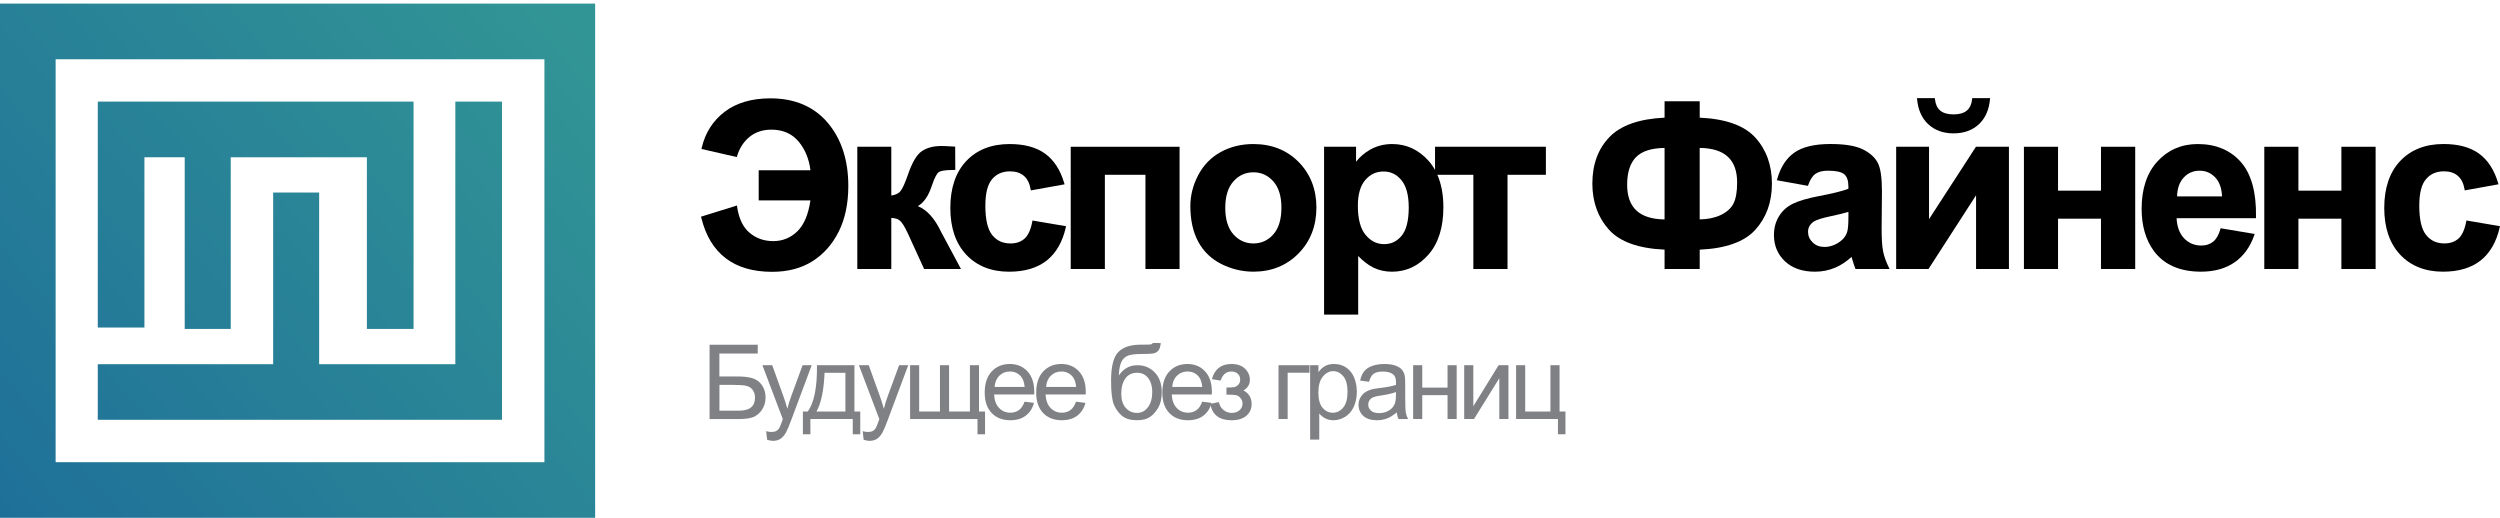 <?xml version="1.0" encoding="utf-8"?>
<!-- Generator: Adobe Illustrator 17.0.0, SVG Export Plug-In . SVG Version: 6.00 Build 0)  -->
<!DOCTYPE svg PUBLIC "-//W3C//DTD SVG 1.1//EN" "http://www.w3.org/Graphics/SVG/1.1/DTD/svg11.dtd">
<svg version="1.1" id="Layer_1" xmlns="http://www.w3.org/2000/svg" xmlns:xlink="http://www.w3.org/1999/xlink" x="0px" y="0px"
	 width="84.576px" height="17.518px" viewBox="0 0 84.576 17.518" enable-background="new 0 0 84.576 17.518" xml:space="preserve">
<g>
	<g>
		<g>
			<linearGradient id="SVGID_1_" gradientUnits="userSpaceOnUse" x1="-0.494" y1="17.797" x2="19.437" y2="0.856">
				<stop  offset="0" style="stop-color:#1E6F99"/>
				<stop  offset="1" style="stop-color:#329595"/>
			</linearGradient>
			<path fill="url(#SVGID_1_)" d="M4.886,11.081H3.308V3.438h10.683v7.689h-1.579V5.32H7.806v5.807H6.249V5.32H4.886V11.081z
				 M16.983,3.438h-1.579v8.882h-4.607V6.513H9.241v5.807H3.308v1.881h13.675V3.438z M20.134,0.122v17.396H0V0.122H20.134z
				 M18.418,2.004H1.882v13.633h16.536V2.004z"/>
		</g>
		<g>
			<path fill="#808184" d="M24.005,11.663h1.63v0.297h-1.298v0.775h0.6c0.222,0,0.398,0.021,0.529,0.063
				c0.131,0.042,0.236,0.122,0.315,0.239c0.079,0.117,0.118,0.253,0.118,0.409c0,0.127-0.028,0.245-0.085,0.356
				c-0.057,0.11-0.141,0.2-0.253,0.27c-0.112,0.07-0.303,0.105-0.572,0.105h-0.984V11.663z M24.338,13.893h0.665
				c0.179,0,0.314-0.037,0.404-0.11c0.09-0.073,0.135-0.183,0.135-0.329c0-0.104-0.026-0.191-0.077-0.261
				c-0.051-0.07-0.123-0.116-0.214-0.139c-0.091-0.023-0.247-0.034-0.468-0.034h-0.444V13.893z"/>
			<path fill="#808184" d="M25.953,14.877l-0.034-0.29c0.067,0.018,0.126,0.027,0.177,0.027c0.069,0,0.123-0.011,0.165-0.034
				c0.041-0.023,0.075-0.055,0.101-0.096c0.019-0.031,0.051-0.107,0.094-0.23c0.006-0.017,0.015-0.042,0.027-0.075l-0.691-1.824
				h0.333l0.379,1.054c0.049,0.134,0.093,0.274,0.132,0.422c0.035-0.142,0.078-0.28,0.127-0.415l0.389-1.061h0.309l-0.692,1.851
				c-0.074,0.2-0.132,0.338-0.173,0.413c-0.055,0.102-0.118,0.176-0.189,0.224c-0.071,0.047-0.155,0.071-0.254,0.071
				C26.092,14.915,26.026,14.902,25.953,14.877z"/>
			<path fill="#808184" d="M27.638,12.355h1.268v1.567h0.197v0.77h-0.254v-0.516h-1.433v0.516h-0.254v-0.77h0.163
				C27.543,13.627,27.647,13.105,27.638,12.355z M27.895,12.611c-0.023,0.591-0.114,1.028-0.274,1.311h0.979v-1.311H27.895z"/>
			<path fill="#808184" d="M29.218,14.877l-0.034-0.29c0.067,0.018,0.126,0.027,0.177,0.027c0.069,0,0.123-0.011,0.165-0.034
				c0.041-0.023,0.075-0.055,0.101-0.096c0.019-0.031,0.051-0.107,0.094-0.23c0.006-0.017,0.015-0.042,0.027-0.075l-0.691-1.824
				h0.333l0.379,1.054c0.049,0.134,0.093,0.274,0.132,0.422c0.035-0.142,0.078-0.28,0.127-0.415l0.389-1.061h0.309l-0.692,1.851
				c-0.074,0.2-0.132,0.338-0.173,0.413c-0.055,0.102-0.118,0.176-0.189,0.224c-0.071,0.047-0.155,0.071-0.254,0.071
				C29.358,14.915,29.291,14.902,29.218,14.877z"/>
			<path fill="#808184" d="M30.787,12.355h0.309v1.567h0.703v-1.567h0.309v1.567h0.705v-1.567h0.307v1.567h0.204v0.77h-0.255v-0.516
				h-2.28V12.355z"/>
			<path fill="#808184" d="M34.661,13.589l0.319,0.04c-0.05,0.186-0.143,0.331-0.279,0.434c-0.136,0.103-0.31,0.154-0.521,0.154
				c-0.266,0-0.477-0.082-0.633-0.246s-0.234-0.394-0.234-0.69c0-0.306,0.079-0.544,0.236-0.713
				c0.158-0.169,0.362-0.254,0.614-0.254c0.243,0,0.442,0.083,0.596,0.249c0.154,0.166,0.231,0.399,0.231,0.699
				c0,0.018-0.001,0.046-0.002,0.082h-1.358c0.011,0.2,0.068,0.353,0.17,0.459c0.102,0.106,0.229,0.159,0.381,0.159
				c0.113,0,0.21-0.03,0.29-0.089C34.551,13.815,34.614,13.72,34.661,13.589z M33.648,13.091h1.016
				c-0.014-0.153-0.053-0.268-0.116-0.345c-0.098-0.119-0.226-0.178-0.382-0.178c-0.142,0-0.261,0.047-0.357,0.142
				C33.712,12.805,33.658,12.932,33.648,13.091z"/>
			<path fill="#808184" d="M36.403,13.589l0.319,0.04c-0.05,0.186-0.143,0.331-0.279,0.434c-0.136,0.103-0.31,0.154-0.521,0.154
				c-0.266,0-0.477-0.082-0.633-0.246c-0.156-0.164-0.234-0.394-0.234-0.69c0-0.306,0.079-0.544,0.236-0.713
				c0.158-0.169,0.362-0.254,0.614-0.254c0.243,0,0.442,0.083,0.596,0.249c0.154,0.166,0.231,0.399,0.231,0.699
				c0,0.018-0.001,0.046-0.002,0.082h-1.358c0.011,0.2,0.068,0.353,0.17,0.459c0.102,0.106,0.229,0.159,0.381,0.159
				c0.113,0,0.21-0.03,0.29-0.089C36.293,13.815,36.356,13.72,36.403,13.589z M35.39,13.091h1.016
				c-0.014-0.153-0.053-0.268-0.116-0.345c-0.098-0.119-0.226-0.178-0.382-0.178c-0.142,0-0.261,0.047-0.357,0.142
				C35.454,12.805,35.4,12.932,35.39,13.091z"/>
			<path fill="#808184" d="M38.997,11.603l0.272,0.003c-0.013,0.122-0.04,0.207-0.081,0.255c-0.042,0.048-0.096,0.079-0.161,0.093
				c-0.066,0.014-0.195,0.021-0.387,0.021c-0.255,0-0.429,0.025-0.521,0.074c-0.093,0.049-0.159,0.128-0.2,0.236
				c-0.041,0.108-0.063,0.247-0.068,0.417c0.078-0.115,0.169-0.202,0.273-0.26c0.104-0.058,0.221-0.087,0.351-0.087
				c0.239,0,0.436,0.082,0.593,0.246c0.157,0.164,0.235,0.386,0.235,0.666c0,0.213-0.04,0.387-0.118,0.523
				c-0.079,0.136-0.172,0.241-0.28,0.315c-0.108,0.074-0.255,0.111-0.441,0.111c-0.216,0-0.384-0.049-0.504-0.148
				c-0.12-0.099-0.212-0.225-0.276-0.38c-0.064-0.154-0.096-0.423-0.096-0.806c0-0.481,0.081-0.805,0.244-0.972
				c0.163-0.167,0.413-0.25,0.752-0.25c0.21,0,0.33-0.003,0.358-0.01C38.971,11.644,38.989,11.628,38.997,11.603z M38.981,13.259
				c0-0.19-0.045-0.345-0.135-0.466c-0.09-0.121-0.216-0.182-0.38-0.182c-0.17,0-0.302,0.064-0.394,0.192
				c-0.092,0.128-0.139,0.299-0.139,0.513c0,0.211,0.051,0.373,0.153,0.485c0.102,0.112,0.228,0.168,0.378,0.168
				c0.153,0,0.277-0.065,0.373-0.195C38.934,13.644,38.981,13.472,38.981,13.259z"/>
			<path fill="#808184" d="M40.67,13.589l0.319,0.04c-0.05,0.186-0.143,0.331-0.279,0.434c-0.136,0.103-0.31,0.154-0.521,0.154
				c-0.266,0-0.477-0.082-0.633-0.246c-0.156-0.164-0.234-0.394-0.234-0.69c0-0.306,0.079-0.544,0.236-0.713
				c0.158-0.169,0.362-0.254,0.614-0.254c0.243,0,0.442,0.083,0.596,0.249c0.154,0.166,0.231,0.399,0.231,0.699
				c0,0.018-0.001,0.046-0.002,0.082H39.64c0.011,0.2,0.068,0.353,0.17,0.459c0.102,0.106,0.229,0.159,0.381,0.159
				c0.113,0,0.21-0.03,0.29-0.089C40.56,13.815,40.623,13.72,40.67,13.589z M39.657,13.091h1.016
				c-0.014-0.153-0.053-0.268-0.116-0.345c-0.098-0.119-0.226-0.178-0.382-0.178c-0.142,0-0.261,0.047-0.357,0.142
				C39.721,12.805,39.667,12.932,39.657,13.091z"/>
			<path fill="#808184" d="M41.491,13.353v-0.242c0.13-0.001,0.219-0.006,0.267-0.015c0.047-0.009,0.092-0.037,0.135-0.082
				c0.042-0.046,0.063-0.103,0.063-0.171c0-0.083-0.028-0.15-0.083-0.2c-0.055-0.05-0.127-0.075-0.215-0.075
				c-0.174,0-0.295,0.102-0.365,0.307l-0.293-0.048c0.091-0.342,0.312-0.513,0.662-0.513c0.194,0,0.347,0.053,0.457,0.159
				c0.11,0.106,0.165,0.233,0.165,0.381c0,0.149-0.072,0.267-0.216,0.355c0.091,0.049,0.16,0.112,0.206,0.188
				c0.046,0.076,0.069,0.166,0.069,0.27c0,0.163-0.059,0.296-0.178,0.398c-0.119,0.102-0.285,0.153-0.499,0.153
				c-0.415,0-0.655-0.185-0.722-0.554l0.29-0.062c0.026,0.117,0.08,0.207,0.16,0.271c0.081,0.064,0.173,0.096,0.277,0.096
				c0.104,0,0.19-0.029,0.26-0.088c0.069-0.059,0.104-0.134,0.104-0.225c0-0.071-0.022-0.133-0.065-0.185
				c-0.043-0.053-0.09-0.085-0.139-0.099c-0.049-0.013-0.138-0.02-0.267-0.02C41.551,13.351,41.528,13.352,41.491,13.353z"/>
			<path fill="#808184" d="M43.254,12.355h1.047v0.255h-0.739v1.565h-0.309V12.355z"/>
			<path fill="#808184" d="M44.322,14.873v-2.518h0.281v0.236c0.066-0.093,0.141-0.162,0.225-0.208
				c0.083-0.046,0.185-0.069,0.303-0.069c0.155,0,0.293,0.04,0.411,0.12c0.119,0.08,0.209,0.193,0.269,0.339
				c0.06,0.146,0.091,0.305,0.091,0.479c0,0.186-0.033,0.354-0.1,0.503c-0.067,0.149-0.164,0.263-0.291,0.343
				c-0.127,0.079-0.261,0.119-0.402,0.119c-0.103,0-0.195-0.022-0.277-0.065c-0.082-0.043-0.149-0.098-0.201-0.165v0.886H44.322z
				 M44.601,13.276c0,0.234,0.047,0.407,0.142,0.519c0.095,0.112,0.21,0.168,0.345,0.168c0.137,0,0.255-0.058,0.352-0.174
				c0.098-0.116,0.147-0.296,0.147-0.539c0-0.232-0.048-0.406-0.143-0.521c-0.095-0.115-0.209-0.173-0.342-0.173
				c-0.131,0-0.248,0.061-0.349,0.184C44.652,12.863,44.601,13.042,44.601,13.276z"/>
			<path fill="#808184" d="M47.252,13.951c-0.114,0.097-0.224,0.166-0.33,0.206c-0.106,0.04-0.219,0.06-0.34,0.06
				c-0.2,0-0.354-0.049-0.461-0.147c-0.107-0.098-0.161-0.223-0.161-0.375c0-0.089,0.02-0.17,0.061-0.244
				c0.041-0.074,0.094-0.133,0.159-0.177c0.066-0.045,0.14-0.078,0.222-0.101c0.06-0.016,0.152-0.031,0.274-0.046
				c0.249-0.03,0.433-0.065,0.55-0.106c0.001-0.042,0.002-0.069,0.002-0.081c0-0.126-0.029-0.214-0.087-0.266
				c-0.079-0.07-0.196-0.104-0.351-0.104c-0.145,0-0.252,0.025-0.321,0.076c-0.069,0.051-0.12,0.141-0.153,0.27l-0.302-0.041
				c0.027-0.129,0.072-0.233,0.135-0.313c0.063-0.079,0.154-0.141,0.273-0.183c0.119-0.043,0.257-0.064,0.413-0.064
				c0.155,0,0.282,0.018,0.379,0.055c0.097,0.037,0.169,0.082,0.214,0.138c0.046,0.055,0.078,0.125,0.096,0.21
				c0.01,0.053,0.015,0.147,0.015,0.285v0.411c0,0.287,0.007,0.468,0.02,0.544s0.039,0.149,0.078,0.219h-0.322
				C47.281,14.112,47.261,14.037,47.252,13.951z M47.226,13.262c-0.112,0.046-0.28,0.085-0.504,0.117
				c-0.127,0.018-0.217,0.039-0.269,0.062c-0.053,0.023-0.093,0.056-0.122,0.1c-0.029,0.044-0.043,0.093-0.043,0.147
				c0,0.082,0.031,0.151,0.093,0.206c0.062,0.055,0.153,0.082,0.273,0.082c0.119,0,0.225-0.026,0.317-0.078
				c0.093-0.052,0.16-0.123,0.204-0.213c0.033-0.07,0.05-0.172,0.05-0.309V13.262z"/>
			<path fill="#808184" d="M47.807,12.355h0.309v0.758h0.855v-0.758h0.309v1.82h-0.309v-0.807h-0.855v0.807h-0.309V12.355z"/>
			<path fill="#808184" d="M49.534,12.355h0.309v1.388l0.855-1.388h0.333v1.82h-0.309v-1.38l-0.855,1.38h-0.333V12.355z"/>
			<path fill="#808184" d="M51.289,12.355h0.309v1.567h0.854v-1.567h0.309v1.567h0.199v0.77h-0.254v-0.516h-1.416V12.355z"/>
		</g>
	</g>
	<g>
		<path d="M26.062,3.327c-0.632,0-1.154,0.154-1.55,0.457C24.116,4.087,23.856,4.497,23.74,5l-0.009,0.04l1.195,0.273l0.011-0.036
			c0.081-0.268,0.223-0.486,0.422-0.648c0.198-0.161,0.446-0.243,0.738-0.243c0.385,0,0.694,0.134,0.918,0.4
			c0.218,0.259,0.354,0.586,0.403,0.973h-1.751v1.021h1.75c-0.07,0.474-0.217,0.824-0.438,1.041
			c-0.226,0.223-0.503,0.336-0.821,0.336c-0.309,0-0.578-0.095-0.8-0.282C25.136,7.687,24.995,7.393,24.938,7l-0.007-0.047
			L23.716,7.33l0.009,0.037c0.299,1.214,1.105,1.829,2.395,1.829c0.53,0,0.989-0.12,1.365-0.358
			c0.376-0.237,0.676-0.575,0.891-1.005c0.214-0.429,0.323-0.947,0.323-1.541c0-0.874-0.234-1.593-0.697-2.139
			C27.538,3.605,26.886,3.327,26.062,3.327z"/>
		<path d="M31.837,7.843c-0.216-0.455-0.48-0.747-0.787-0.87c0.2-0.113,0.357-0.339,0.468-0.672c0.11-0.333,0.192-0.445,0.24-0.479
			c0.049-0.033,0.179-0.073,0.519-0.073h0.041l-0.004-0.789l-0.038-0.002c-0.206-0.013-0.346-0.019-0.426-0.019
			c-0.272,0-0.495,0.059-0.665,0.175c-0.172,0.118-0.324,0.376-0.466,0.787c-0.102,0.295-0.19,0.487-0.26,0.571
			c-0.06,0.073-0.163,0.121-0.306,0.144V4.965h-1.15V9.1h1.15V7.372c0.127,0.005,0.224,0.036,0.29,0.091
			c0.075,0.063,0.167,0.212,0.274,0.442L31.263,9.1h1.247l-0.632-1.179C31.863,7.894,31.85,7.868,31.837,7.843z"/>
		<path d="M34.922,7.499c-0.051,0.272-0.139,0.465-0.262,0.574c-0.122,0.108-0.281,0.163-0.473,0.163
			c-0.262,0-0.464-0.092-0.619-0.283c-0.155-0.19-0.233-0.525-0.233-0.994c0-0.421,0.077-0.723,0.229-0.899
			c0.152-0.177,0.351-0.263,0.609-0.263c0.19,0,0.346,0.051,0.464,0.151c0.118,0.1,0.195,0.252,0.229,0.453l0.007,0.041l1.142-0.206
			l-0.013-0.043c-0.129-0.442-0.346-0.776-0.643-0.993c-0.297-0.217-0.702-0.327-1.202-0.327c-0.612,0-1.105,0.192-1.465,0.572
			c-0.36,0.379-0.542,0.914-0.542,1.591c0,0.669,0.182,1.202,0.54,1.582c0.359,0.381,0.846,0.574,1.448,0.574
			c0.529,0,0.957-0.128,1.274-0.379c0.316-0.251,0.533-0.628,0.644-1.118l0.009-0.042l-1.135-0.193L34.922,7.499z"/>
		<polygon points="36.223,9.1 37.378,9.1 37.378,5.913 38.751,5.913 38.751,9.1 39.905,9.1 39.905,4.965 36.223,4.965 		"/>
		<path d="M42.399,4.873c-0.402,0-0.772,0.09-1.098,0.268c-0.327,0.179-0.584,0.441-0.763,0.78
			c-0.178,0.338-0.268,0.692-0.268,1.053c0,0.47,0.09,0.876,0.268,1.205c0.179,0.331,0.444,0.585,0.787,0.756
			c0.341,0.17,0.705,0.256,1.081,0.256c0.609,0,1.122-0.208,1.524-0.617c0.402-0.409,0.605-0.932,0.605-1.553
			c0-0.616-0.202-1.134-0.6-1.539C43.538,5.078,43.021,4.873,42.399,4.873z M43.351,7.025c0,0.395-0.092,0.699-0.274,0.904
			c-0.181,0.204-0.407,0.307-0.674,0.307s-0.494-0.103-0.676-0.307c-0.183-0.205-0.276-0.507-0.276-0.896
			c0-0.39,0.093-0.692,0.276-0.897c0.182-0.204,0.409-0.307,0.676-0.307s0.493,0.103,0.674,0.307
			C43.259,6.341,43.351,6.64,43.351,7.025z"/>
		<path d="M48.548,5.75c-0.063-0.113-0.136-0.216-0.22-0.31c-0.335-0.376-0.748-0.567-1.229-0.567c-0.276,0-0.53,0.066-0.757,0.196
			C46.156,5.177,46,5.312,45.876,5.472V4.965h-1.082v5.678h1.154V8.661c0.178,0.181,0.352,0.313,0.516,0.393
			c0.187,0.091,0.398,0.138,0.627,0.138c0.481,0,0.896-0.194,1.233-0.577c0.336-0.381,0.506-0.921,0.506-1.605
			c0-0.423-0.069-0.789-0.204-1.097h1.218V9.1H51V5.913h1.298V4.965h-3.75V5.75z M47.658,7.017c0,0.444-0.08,0.766-0.239,0.957
			c-0.159,0.192-0.352,0.285-0.591,0.285c-0.249,0-0.455-0.102-0.629-0.312c-0.174-0.209-0.262-0.54-0.262-0.984
			c0-0.385,0.084-0.679,0.25-0.872c0.167-0.195,0.37-0.289,0.622-0.289c0.241,0,0.438,0.096,0.602,0.294
			C47.575,6.294,47.658,6.604,47.658,7.017z"/>
		<path d="M57.502,3.981V3.426h-1.189v0.555c-0.847,0.038-1.471,0.256-1.855,0.646c-0.39,0.397-0.588,0.93-0.588,1.584
			c0,0.621,0.189,1.146,0.562,1.56c0.368,0.409,1.001,0.636,1.881,0.674V9.1h1.189V8.446c0.877-0.038,1.509-0.264,1.879-0.67
			c0.374-0.412,0.564-0.937,0.564-1.56c0-0.628-0.19-1.155-0.566-1.566C59.009,4.245,58.377,4.02,57.502,3.981z M58.768,6.177
			c0,0.315-0.043,0.556-0.129,0.718c-0.084,0.159-0.23,0.288-0.434,0.383c-0.196,0.092-0.433,0.14-0.704,0.145V5.004
			C58.354,5.016,58.768,5.4,58.768,6.177z M55.047,6.246c0-0.417,0.103-0.732,0.305-0.935c0.197-0.198,0.52-0.301,0.961-0.306v2.419
			C55.462,7.411,55.047,7.026,55.047,6.246z"/>
		<path d="M63.707,8.508c-0.034-0.166-0.051-0.428-0.051-0.78l0.011-1.253c0-0.477-0.048-0.797-0.148-0.98
			c-0.099-0.181-0.271-0.332-0.512-0.449c-0.239-0.115-0.604-0.174-1.087-0.174c-0.533,0-0.941,0.098-1.215,0.29
			c-0.274,0.193-0.469,0.493-0.581,0.893l-0.012,0.043l1.052,0.19l0.011-0.033c0.063-0.179,0.145-0.306,0.245-0.375
			c0.099-0.07,0.242-0.105,0.423-0.105c0.271,0,0.456,0.041,0.55,0.122c0.092,0.079,0.139,0.217,0.139,0.41v0.079
			c-0.194,0.077-0.534,0.161-1.009,0.251c-0.373,0.071-0.663,0.157-0.863,0.253c-0.204,0.098-0.364,0.242-0.477,0.428
			c-0.113,0.185-0.17,0.398-0.17,0.634c0,0.356,0.126,0.655,0.374,0.889c0.247,0.233,0.588,0.351,1.015,0.351
			c0.241,0,0.471-0.046,0.684-0.137c0.195-0.083,0.38-0.205,0.553-0.364c0.005,0.018,0.011,0.039,0.018,0.063
			c0.041,0.14,0.076,0.248,0.104,0.32l0.01,0.026h1.154l-0.029-0.059C63.804,8.852,63.741,8.673,63.707,8.508z M62.533,7.168v0.158
			c0,0.252-0.014,0.424-0.04,0.512c-0.038,0.131-0.119,0.243-0.241,0.333c-0.168,0.121-0.346,0.183-0.53,0.183
			c-0.164,0-0.294-0.05-0.399-0.153c-0.105-0.102-0.156-0.22-0.156-0.36c0-0.14,0.063-0.253,0.192-0.344
			c0.087-0.058,0.278-0.119,0.57-0.181C62.191,7.261,62.393,7.211,62.533,7.168z"/>
		<path d="M65.236,4.205c0.219,0.203,0.506,0.307,0.854,0.307c0.348,0,0.635-0.103,0.854-0.307c0.219-0.203,0.346-0.486,0.377-0.841
			l0.004-0.044h-0.604l-0.004,0.037c-0.017,0.169-0.076,0.298-0.177,0.383c-0.101,0.086-0.253,0.13-0.451,0.13
			s-0.349-0.044-0.451-0.13c-0.101-0.085-0.16-0.214-0.177-0.383l-0.004-0.037h-0.604l0.004,0.044
			C64.89,3.719,65.017,4.002,65.236,4.205z"/>
		<polygon points="65.26,7.414 65.26,4.965 64.148,4.965 64.148,9.1 65.242,9.1 66.851,6.606 66.851,9.1 67.963,9.1 67.963,4.965 
			66.847,4.965 		"/>
		<polygon points="71.077,6.45 69.624,6.45 69.624,4.965 68.47,4.965 68.47,9.1 69.624,9.1 69.624,7.398 71.077,7.398 71.077,9.1 
			72.235,9.1 72.235,4.965 71.077,4.965 		"/>
		<path d="M74.352,4.873c-0.546,0-1.005,0.197-1.362,0.584c-0.357,0.387-0.538,0.927-0.538,1.606c0,0.569,0.137,1.047,0.409,1.421
			c0.345,0.469,0.882,0.707,1.598,0.707c0.452,0,0.834-0.106,1.136-0.315c0.302-0.209,0.527-0.517,0.666-0.915l0.016-0.046
			l-1.152-0.193l-0.01,0.035c-0.056,0.194-0.139,0.337-0.246,0.422c-0.107,0.085-0.241,0.128-0.398,0.128
			c-0.234,0-0.432-0.085-0.589-0.252c-0.15-0.161-0.233-0.387-0.247-0.674h2.685l0.001-0.04c0.015-0.828-0.156-1.454-0.51-1.858
			C75.455,5.079,74.964,4.873,74.352,4.873z M73.652,6.644c0.005-0.262,0.077-0.473,0.215-0.627c0.146-0.163,0.326-0.242,0.55-0.242
			c0.206,0,0.384,0.077,0.528,0.23c0.138,0.146,0.215,0.361,0.228,0.639H73.652z"/>
		<polygon points="79.21,6.45 77.756,6.45 77.756,4.965 76.602,4.965 76.602,9.1 77.756,9.1 77.756,7.398 79.21,7.398 79.21,9.1 
			80.368,9.1 80.368,4.965 79.21,4.965 		"/>
		<path d="M83.44,7.459l-0.008,0.039c-0.051,0.272-0.14,0.465-0.262,0.574c-0.122,0.108-0.281,0.163-0.473,0.163
			c-0.262,0-0.464-0.092-0.619-0.283c-0.155-0.19-0.233-0.525-0.233-0.994c0-0.421,0.077-0.723,0.229-0.899
			c0.152-0.177,0.351-0.263,0.609-0.263c0.19,0,0.346,0.051,0.464,0.151c0.118,0.1,0.195,0.252,0.229,0.453l0.007,0.041l1.142-0.206
			l-0.013-0.043c-0.129-0.442-0.346-0.776-0.643-0.993c-0.297-0.217-0.702-0.327-1.202-0.327c-0.612,0-1.105,0.192-1.465,0.572
			c-0.36,0.379-0.542,0.914-0.542,1.591c0,0.669,0.182,1.202,0.54,1.582c0.359,0.381,0.846,0.574,1.448,0.574
			c0.529,0,0.957-0.128,1.274-0.379c0.316-0.251,0.533-0.628,0.644-1.118l0.009-0.042L83.44,7.459z"/>
	</g>
</g>
</svg>
